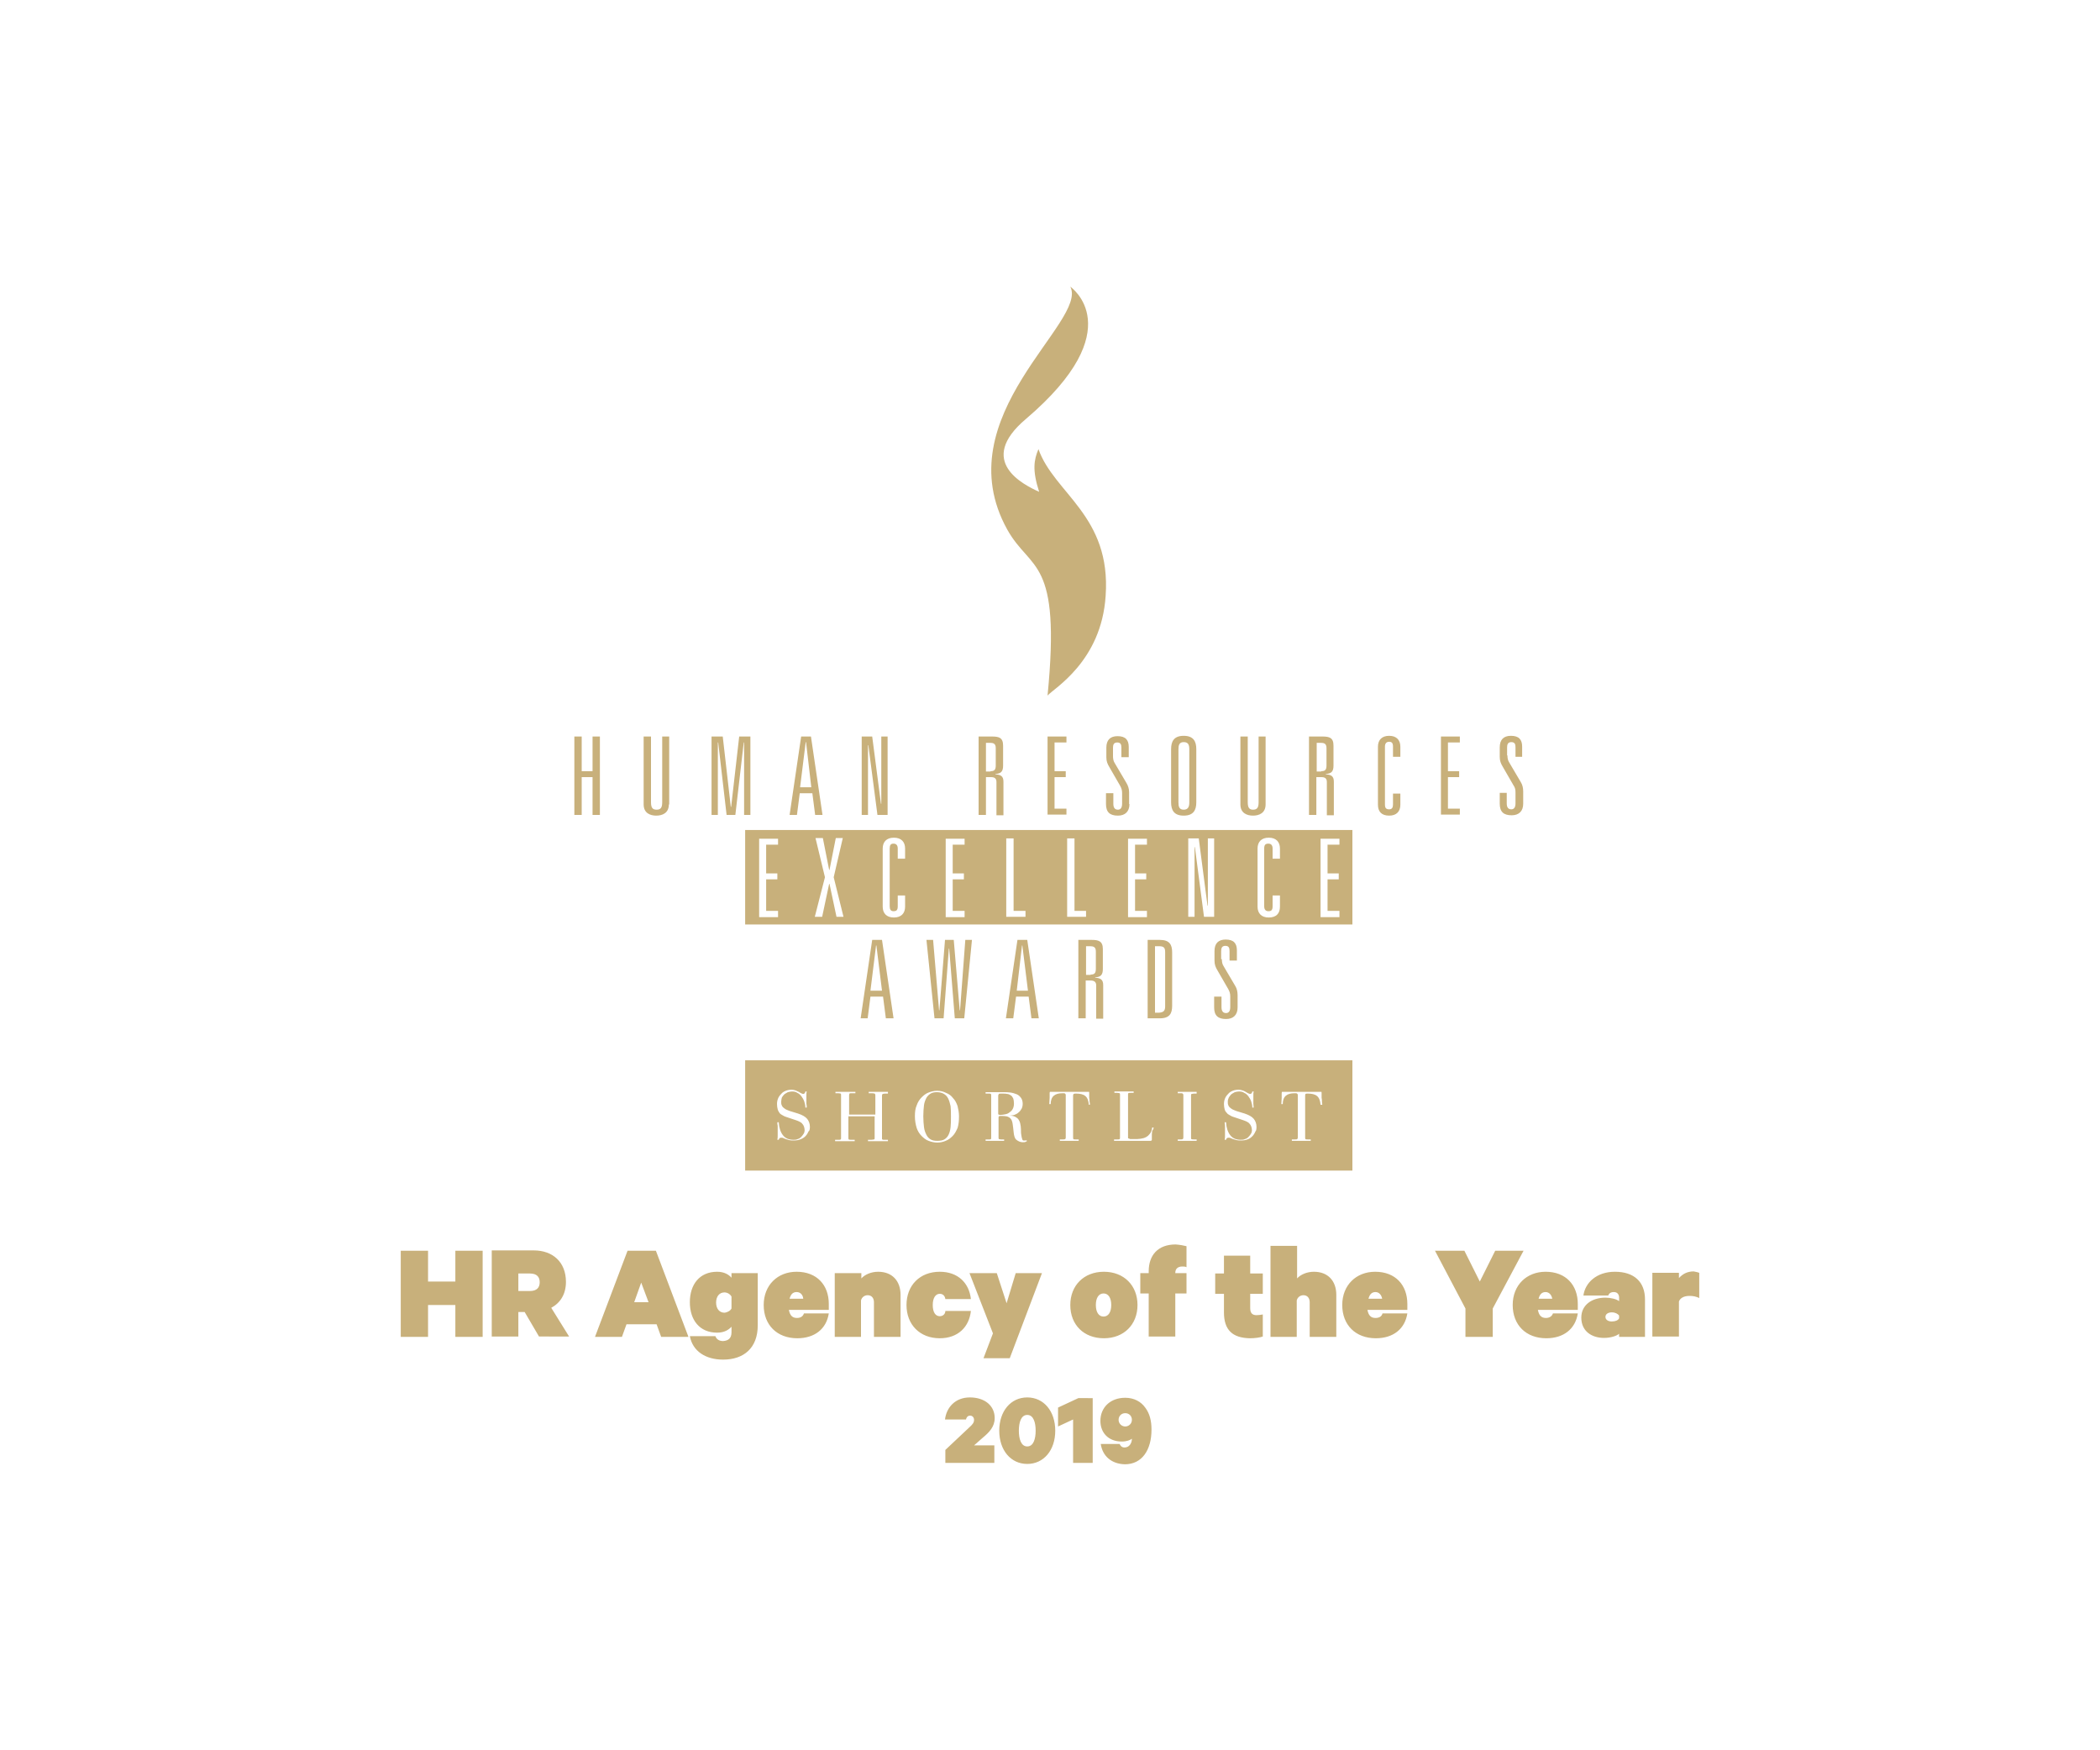 <?xml version="1.0" encoding="utf-8"?>
<!-- Generator: Adobe Illustrator 26.0.3, SVG Export Plug-In . SVG Version: 6.00 Build 0)  -->
<svg version="1.1" id="Ebene_1" xmlns="http://www.w3.org/2000/svg" xmlns:xlink="http://www.w3.org/1999/xlink" x="0px" y="0px"
	 viewBox="0 0 600 500" style="enable-background:new 0 0 600 500;" xml:space="preserve">
<style type="text/css">
	.st0{fill:#C8B07B;}
</style>
<path class="st0" d="M299.3,198.7c3.9-39.6-4.8-35.4-11.5-47.4c-18-32.4,23.2-59.4,18-69.4c0,0,17.6,12-12.7,37.8
	c-14.3,12.1-0.6,18.8,3.8,20.8c-2-6.2-1.5-9.1-0.2-12.2c4.5,12.7,20.8,19,19.2,41.9C314.7,189,301,196.7,299.3,198.7L299.3,198.7z
	 M386.4,264.1H212.9v-27h173.5V264.1L386.4,264.1z M222.3,261.9v-1.7h-3.4v-9h3.2v-1.7h-3.2v-8.2h3.4v-1.7h-5.4v22.4H222.3
	L222.3,261.9z M238.2,250.6l2.6-11.2h-2l-1.8,9.1h-0.1l-1.8-9.1h-2.1l2.7,11.2l-2.9,11.3h2.1l2-9.4h0.1l2,9.4h2L238.2,250.6
	L238.2,250.6z M258.6,259v-3.2h-2.1v3.1c0,1-0.3,1.4-1.2,1.4c-0.8,0-1.1-0.5-1.1-1.4v-16.5c0-1,0.3-1.4,1.1-1.4
	c0.8,0,1.2,0.5,1.2,1.4v2.9h2.1v-2.9c0-1.9-1.1-3.1-3.2-3.1c-2.1,0-3.2,1.2-3.2,3.1V259c0,1.9,1.1,3.1,3.2,3.1
	C257.5,262.1,258.6,260.9,258.6,259L258.6,259z M275.6,261.9v-1.7h-3.4v-9h3.2v-1.7h-3.2v-8.2h3.4v-1.7h-5.4v22.4H275.6L275.6,261.9
	z M293,261.9v-1.7h-3.4v-20.7h-2.1v22.4H293L293,261.9z M310.3,261.9v-1.7H307v-20.7h-2.1v22.4H310.3L310.3,261.9z M327.7,261.9
	v-1.7h-3.4v-9h3.2v-1.7h-3.2v-8.2h3.4v-1.7h-5.4v22.4H327.7L327.7,261.9z M346.9,261.9v-22.4h-1.8v19.2h-0.1l-2.5-19.2h-3v22.4h1.8
	v-19.9h0.1l2.6,19.9H346.9L346.9,261.9z M365.7,259v-3.2h-2.1v3.1c0,1-0.3,1.4-1.2,1.4c-0.8,0-1.2-0.5-1.2-1.4v-16.5
	c0-1,0.3-1.4,1.2-1.4c0.8,0,1.2,0.5,1.2,1.4v2.9h2.1v-2.9c0-1.9-1.1-3.1-3.2-3.1c-2.1,0-3.2,1.2-3.2,3.1V259c0,1.9,1.1,3.1,3.2,3.1
	C364.7,262.1,365.7,260.9,365.7,259L365.7,259z M382.7,261.9v-1.7h-3.4v-9h3.2v-1.7h-3.2v-8.2h3.4v-1.7h-5.4v22.4H382.7L382.7,261.9
	z M430.7,215.8c0,0.7,0.1,1.4,0.5,2l3.3,5.6c0.5,0.8,0.7,1.7,0.7,2.7v3.5c0,2.1-1.2,3.3-3.3,3.3c-2.3,0-3.4-1-3.4-3.3v-3.1h2v3
	c0,1.1,0.4,1.7,1.3,1.7c0.8,0,1.2-0.6,1.2-1.7v-3.1c0-0.8-0.1-1.4-0.6-2.1l-3-5.2c-0.6-1-0.9-1.7-0.9-2.9v-2.7
	c0-2.2,1.1-3.3,3.2-3.3c2.3,0,3.2,1.1,3.2,3.1v2.9H433v-2.7c0-0.9-0.2-1.5-1.2-1.5s-1.2,0.7-1.2,1.5V215.8L430.7,215.8z
	 M411.7,232.8v-22.4h5.4v1.7h-3.4v8.2h3.2v1.7h-3.2v9h3.4v1.7H411.7L411.7,232.8z M400.1,229.9c0,1.9-1.1,3.1-3.2,3.1
	c-2.2,0-3.2-1.2-3.2-3.1v-16.6c0-1.9,1.1-3.1,3.2-3.1c2.1,0,3.2,1.2,3.2,3.1v2.9h-2.1v-2.9c0-1-0.3-1.4-1.1-1.4
	c-0.8,0-1.2,0.5-1.2,1.4v16.5c0,1,0.3,1.4,1.2,1.4c0.8,0,1.1-0.5,1.1-1.4v-3.1h2.1V229.9L400.1,229.9z M379.1,232.8v-9.4
	c0-1.1-0.6-1.4-1.6-1.4h-1.4v10.8h-2.1v-22.4h3.8c2,0,3.2,0.3,3.2,2.6v5.7c0,1.7-0.6,2.3-2.2,2.4v0.1c1.5,0.1,2.3,0.5,2.3,2.1v9.6
	H379.1L379.1,232.8z M377.5,220.3c1,0,1.5-0.3,1.5-1.6v-5c0-1.3-0.7-1.5-1.7-1.5h-1.1v8.2H377.5L377.5,220.3z M361.6,229.8
	c0,2.5-1.9,3.2-3.6,3.2c-1.7,0-3.6-0.7-3.6-3.2v-19.4h2.1v18.8c0,1.6,0.5,2.1,1.5,2.1c1.1,0,1.6-0.5,1.6-2.1v-18.8h2V229.8
	L361.6,229.8z M341.8,229.2c0,2.2-0.8,3.8-3.6,3.8c-2.8,0-3.6-1.6-3.6-3.8V214c0-2.2,0.8-3.8,3.6-3.8c2.8,0,3.6,1.6,3.6,3.8V229.2
	L341.8,229.2z M339.8,229.2v-15.1c0-1.2-0.2-2.1-1.6-2.1c-1.3,0-1.5,0.9-1.5,2.1v15.1c0,1.2,0.2,2.1,1.5,2.1
	C339.5,231.3,339.8,230.4,339.8,229.2L339.8,229.2z M322.7,229.7c0,2.1-1.2,3.3-3.3,3.3c-2.3,0-3.4-1-3.4-3.3v-3.1h2.1v3
	c0,1.1,0.4,1.7,1.3,1.7c0.8,0,1.2-0.6,1.2-1.7v-3.1c0-0.8-0.2-1.4-0.6-2.1l-3-5.2c-0.6-1-0.9-1.7-0.9-2.9v-2.7
	c0-2.2,1.1-3.3,3.2-3.3c2.3,0,3.2,1.1,3.2,3.1v2.9h-2.1v-2.7c0-0.9-0.2-1.5-1.2-1.5c-1,0-1.2,0.7-1.2,1.5v2.4c0,0.7,0.1,1.4,0.5,2
	l3.3,5.6c0.5,0.8,0.8,1.7,0.8,2.7V229.7L322.7,229.7z M299.3,232.8v-22.4h5.4v1.7h-3.4v8.2h3.2v1.7h-3.2v9h3.4v1.7H299.3
	L299.3,232.8z M284.7,232.8v-9.4c0-1.1-0.6-1.4-1.6-1.4h-1.4v10.8h-2.1v-22.4h3.8c2,0,3.2,0.3,3.2,2.6v5.7c0,1.7-0.6,2.3-2.2,2.4
	v0.1c1.5,0.1,2.3,0.5,2.3,2.1v9.6H284.7L284.7,232.8z M283,220.3c1,0,1.5-0.3,1.5-1.6v-5c0-1.3-0.7-1.5-1.7-1.5h-1.1v8.2H283
	L283,220.3z M250.7,232.8l-2.6-19.9H248v19.9h-1.8v-22.4h3l2.5,19.2h0.1v-19.2h1.8v22.4H250.7L250.7,232.8z M232.9,232.8l-0.8-6.2
	h-3.6l-0.8,6.2h-2.1l3.3-22.4h2.8l3.3,22.4H232.9L232.9,232.8z M231.8,224.9l-1.5-12.9h-0.1l-1.6,12.9H231.8L231.8,224.9z
	 M212.6,232.8v-20.7h-0.1l-2.4,20.7h-2.5l-2.4-20.7h-0.1v20.7h-1.8v-22.4h3.2l2.3,20.1h0.1l2.3-20.1h3.2v22.4H212.6L212.6,232.8z
	 M191.1,229.8c0,2.5-1.9,3.2-3.6,3.2c-1.7,0-3.6-0.7-3.6-3.2v-19.4h2.1v18.8c0,1.6,0.5,2.1,1.6,2.1c1.1,0,1.6-0.5,1.6-2.1v-18.8h2
	V229.8L191.1,229.8z M169.3,232.8V222h-3.1v10.8h-2.1v-22.4h2.1v9.9h3.1v-9.9h2.1v22.4H169.3L169.3,232.8z M349.1,274
	c0,0.7,0.1,1.4,0.5,2l3.3,5.6c0.5,0.8,0.7,1.7,0.7,2.7v3.5c0,2.1-1.2,3.3-3.3,3.3c-2.3,0-3.4-1-3.4-3.3v-3.1h2.1v3
	c0,1.1,0.4,1.7,1.3,1.7c0.8,0,1.2-0.6,1.2-1.7v-3.1c0-0.8-0.2-1.4-0.6-2.1l-3-5.2c-0.6-1-0.9-1.7-0.9-2.9v-2.7
	c0-2.2,1.1-3.3,3.2-3.3c2.3,0,3.2,1.1,3.2,3.1v2.9h-2.1v-2.7c0-0.9-0.2-1.5-1.2-1.5c-1,0-1.2,0.7-1.2,1.5V274L349.1,274z
	 M334.9,287.3c0,2.2-0.7,3.6-3.5,3.6h-3.5v-22.4h3.5c2.8,0,3.5,1.4,3.5,3.6V287.3L334.9,287.3z M332.9,287.5V272
	c0-1.3-0.4-1.7-1.8-1.7H330v19h1.1C332.4,289.2,332.9,288.8,332.9,287.5L332.9,287.5z M313.2,290.9v-9.4c0-1.1-0.7-1.4-1.6-1.4h-1.4
	v10.8h-2.1v-22.4h3.8c1.9,0,3.2,0.3,3.2,2.6v5.7c0,1.7-0.6,2.3-2.2,2.4v0.1c1.5,0.1,2.3,0.5,2.3,2.1v9.6H313.2L313.2,290.9z
	 M311.6,278.4c1,0,1.5-0.3,1.5-1.6v-5c0-1.3-0.7-1.5-1.7-1.5h-1.1v8.2H311.6L311.6,278.4z M294.7,290.9l-0.8-6.2h-3.6l-0.8,6.2h-2.1
	l3.3-22.4h2.8l3.3,22.4H294.7L294.7,290.9z M293.7,283l-1.6-12.9h-0.1l-1.5,12.9H293.7L293.7,283z M275.5,290.9h-2.7l-1.6-19.9h-0.1
	l-1.5,19.9H267l-2.3-22.4h1.9l1.7,20.1h0.1l1.6-20.1h2.5l1.7,20.1h0.1l1.5-20.1h1.9L275.5,290.9L275.5,290.9z M253.1,290.9l-0.8-6.2
	h-3.6l-0.8,6.2h-2l3.3-22.4h2.8l3.3,22.4H253.1L253.1,290.9z M252,283l-1.6-12.9h-0.1l-1.6,12.9H252L252,283z M270.9,313.8
	c-0.3-0.6-0.7-1-1.2-1.3s-1.2-0.5-2-0.5c-0.7,0-1.3,0.1-1.8,0.4c-0.5,0.3-0.9,0.7-1.2,1.2c-0.3,0.6-0.6,1.3-0.7,2.1
	c-0.1,0.9-0.2,1.9-0.2,3.2c0,1.2,0.1,2.2,0.2,3.1c0.1,0.9,0.4,1.6,0.7,2.2c0.3,0.6,0.7,1,1.2,1.3c0.5,0.3,1.1,0.4,1.9,0.4
	c0.8,0,1.5-0.1,2-0.4c0.5-0.3,0.9-0.7,1.2-1.3c0.3-0.6,0.5-1.3,0.6-2.2c0.1-0.9,0.1-1.9,0.1-3c0-1.1,0-2.1-0.1-3
	C271.4,315.1,271.2,314.4,270.9,313.8z M289.4,316.7c0.2-0.4,0.3-0.9,0.3-1.5c0-0.6-0.1-1.1-0.2-1.4c-0.2-0.4-0.4-0.7-0.7-0.9
	c-0.3-0.2-0.7-0.4-1.1-0.4c-0.4-0.1-0.9-0.1-1.5-0.1c-0.5,0-0.7,0-0.8,0.1s-0.2,0.3-0.2,0.6v4.9c0,0.2,0,0.3,0.1,0.4
	c0.1,0,0.2,0.1,0.5,0.1c0.5,0,1-0.1,1.5-0.2c0.5-0.1,0.9-0.3,1.2-0.6C288.9,317.5,289.2,317.1,289.4,316.7z M386.4,302.9v31.5H212.9
	v-31.5H386.4z M231.4,321.9c0-0.9-0.3-1.7-0.8-2.3c-0.5-0.6-1.4-1.1-2.6-1.5l-2.3-0.7c-0.5-0.2-0.8-0.3-1.2-0.5
	c-0.3-0.2-0.6-0.4-0.8-0.6s-0.3-0.4-0.4-0.7c-0.1-0.2-0.1-0.5-0.1-0.9c0-0.4,0.1-0.8,0.2-1.2c0.2-0.3,0.4-0.6,0.7-0.9
	c0.3-0.2,0.6-0.4,1-0.6c0.4-0.1,0.8-0.2,1.2-0.2c0.6,0,1.1,0.1,1.5,0.4c0.5,0.2,0.9,0.6,1.2,1c0.3,0.4,0.6,0.9,0.8,1.5
	c0.2,0.6,0.3,1.1,0.3,1.7h0.4c0-0.3,0-0.7-0.1-1.1c0-0.4,0-0.9,0-1.3c0-0.4,0-0.8,0-1.2c0-0.4,0-0.7,0.1-1h-0.4
	c0,0.2-0.1,0.4-0.2,0.5c-0.1,0.1-0.2,0.2-0.4,0.2c-0.2,0-0.4-0.1-0.6-0.2c-0.2-0.1-0.4-0.2-0.7-0.4c-0.3-0.1-0.6-0.3-0.9-0.4
	c-0.3-0.1-0.7-0.2-1.1-0.2c-0.6,0-1.2,0.1-1.7,0.3c-0.5,0.2-1,0.5-1.3,0.9c-0.4,0.4-0.7,0.8-0.9,1.3c-0.2,0.5-0.3,1-0.3,1.6
	c0,0.6,0.1,1.1,0.2,1.5c0.1,0.4,0.3,0.7,0.5,1c0.2,0.3,0.5,0.5,0.9,0.7c0.3,0.2,0.7,0.4,1.1,0.5l2.7,0.9c0.4,0.1,0.7,0.3,1,0.4
	c0.3,0.2,0.6,0.3,0.8,0.6c0.2,0.2,0.4,0.5,0.5,0.8c0.1,0.3,0.2,0.7,0.2,1.1c0,0.3-0.1,0.7-0.3,1c-0.2,0.3-0.4,0.6-0.7,0.9
	c-0.3,0.3-0.6,0.5-1,0.6c-0.4,0.2-0.8,0.2-1.2,0.2c-1.3,0-2.3-0.4-3-1.3c-0.7-0.9-1.1-2.1-1.2-3.7h-0.4c0,0.3,0,0.7,0.1,1
	c0,0.4,0,0.8,0,1.2c0,0.5,0,1,0,1.5c0,0.5,0,0.9-0.1,1.3h0.4c0.1-0.4,0.3-0.6,0.7-0.6c0.2,0,0.4,0,0.6,0.1c0.2,0.1,0.4,0.2,0.7,0.3
	c0.3,0.1,0.6,0.2,1,0.3c0.4,0.1,0.8,0.1,1.3,0.1c0.7,0,1.3-0.1,1.8-0.3c0.6-0.2,1.1-0.5,1.5-0.9c0.4-0.4,0.7-0.9,0.9-1.4
	C231.3,323.1,231.4,322.5,231.4,321.9z M254,311.9c-0.5,0-0.9,0-1.4,0c-0.4,0-0.9,0-1.4,0c-0.5,0-1,0-1.6,0c-0.5,0-1,0-1.4,0v0.4
	l1,0c0.4,0,0.6,0.1,0.7,0.1c0.1,0.1,0.2,0.2,0.2,0.5v5.2c0,0.2,0,0.2,0,0.3c0,0-0.1,0-0.3,0h-6.9c-0.2,0-0.2,0-0.3,0
	c0,0,0-0.1,0-0.3v-5.2c0-0.2,0.1-0.4,0.1-0.5c0.1-0.1,0.3-0.1,0.8-0.1l0.9,0v-0.4c-0.4,0-0.9,0-1.4,0c-0.5,0-1,0-1.5,0
	c-0.5,0-1,0-1.5,0c-0.5,0-0.9,0-1.3,0v0.4l0.8,0c0.4,0,0.6,0.1,0.7,0.1c0.1,0.1,0.1,0.2,0.1,0.4V325c0,0.1,0,0.2,0,0.3
	c0,0.1-0.1,0.1-0.1,0.2c-0.1,0-0.2,0.1-0.3,0.1c-0.1,0-0.3,0-0.5,0l-0.8,0v0.4c0.4,0,0.8,0,1.3,0c0.5,0,0.9,0,1.4,0c0.5,0,1,0,1.5,0
	c0.5,0,1,0,1.4,0v-0.4l-0.9,0c-0.4,0-0.7,0-0.8-0.1c-0.1-0.1-0.1-0.2-0.1-0.4v-5.9c0-0.2,0-0.2,0-0.3c0,0,0.1,0,0.3,0h6.9
	c0.2,0,0.2,0,0.3,0c0,0,0,0.1,0,0.3v5.9c0,0.2,0,0.4-0.2,0.4c-0.1,0-0.4,0.1-0.7,0.1l-1,0v0.4c0.4,0,0.9,0,1.4,0c0.5,0,1,0,1.6,0
	c0.5,0,1,0,1.4,0c0.5,0,0.9,0,1.3,0v-0.4l-0.8,0c-0.2,0-0.4,0-0.5,0c-0.1,0-0.2,0-0.3-0.1c-0.1,0-0.1-0.1-0.1-0.2c0-0.1,0-0.2,0-0.3
	v-12c0-0.3,0.1-0.4,0.2-0.5c0.1,0,0.3-0.1,0.7-0.1l0.8,0V311.9z M274,318.9c0-1.1-0.2-2-0.4-2.9c-0.3-0.9-0.7-1.7-1.3-2.3
	c-0.5-0.7-1.2-1.2-2-1.5c-0.8-0.4-1.6-0.6-2.6-0.6c-0.8,0-1.6,0.2-2.4,0.5c-0.8,0.3-1.4,0.8-2,1.4c-0.6,0.6-1.1,1.4-1.4,2.3
	c-0.4,0.9-0.5,1.9-0.5,3.1c0,1.2,0.2,2.3,0.5,3.3c0.3,0.9,0.8,1.7,1.4,2.3c0.6,0.6,1.2,1.1,2,1.4c0.8,0.3,1.6,0.5,2.5,0.5
	c0.9,0,1.7-0.2,2.4-0.5c0.8-0.3,1.4-0.8,2-1.4c0.6-0.6,1-1.4,1.4-2.3C273.9,321.2,274,320.1,274,318.9z M293.4,326l-0.1-0.3
	c-0.1,0.1-0.2,0.1-0.4,0.1c-0.2,0-0.3,0-0.5,0c-0.1,0-0.2-0.1-0.2-0.1c-0.1-0.1-0.1-0.2-0.2-0.5c-0.1-0.2-0.1-0.5-0.2-1
	c-0.1-0.4-0.1-1-0.1-1.6c0-0.6-0.1-1.1-0.2-1.6c-0.1-0.5-0.3-0.9-0.5-1.2c-0.2-0.3-0.6-0.6-1-0.8c-0.4-0.2-1-0.3-1.6-0.3
	c0.5,0,1-0.1,1.4-0.2c0.5-0.2,0.9-0.4,1.2-0.7c0.4-0.3,0.6-0.6,0.9-1.1c0.2-0.4,0.3-0.9,0.3-1.4c0-0.7-0.2-1.3-0.5-1.7
	c-0.3-0.4-0.7-0.8-1.2-1s-1.1-0.4-1.8-0.5c-0.7-0.1-1.4-0.1-2.1-0.1c-0.3,0-0.6,0-1.1,0c-0.4,0-0.9,0-1.3,0c-0.4,0-0.9,0-1.3,0
	c-0.4,0-0.9,0-1.3,0v0.4l0.8,0c0.4,0,0.6,0,0.7,0.1c0.1,0.1,0.1,0.2,0.1,0.5v11.9c0,0.3,0,0.5-0.1,0.5c-0.1,0.1-0.2,0.1-0.5,0.1
	l-1,0v0.4c0.4,0,0.8,0,1.3,0c0.5,0,0.9,0,1.4,0c0.5,0,0.9,0,1.3,0c0.4,0,0.8,0,1.3,0v-0.4l-0.9,0c-0.3,0-0.5-0.1-0.6-0.1
	c-0.1-0.1-0.1-0.2-0.1-0.5v-5.5c0-0.3,0-0.4,0.1-0.5c0.1-0.1,0.2-0.1,0.5-0.1c0.7,0,1.2,0,1.7,0.1c0.4,0.1,0.8,0.3,1.1,0.6
	c0.3,0.3,0.5,0.8,0.6,1.4c0.1,0.6,0.2,1.4,0.3,2.4c0.1,1.1,0.3,1.9,0.8,2.3c0.5,0.4,1.1,0.7,1.8,0.7c0.3,0,0.6,0,0.8-0.1
	C293,326.2,293.2,326.1,293.4,326z M311.4,315.6c0-0.2,0-0.5-0.1-0.9c0-0.4,0-0.7-0.1-1.1c0-0.3,0-0.6,0-0.9c0-0.3,0-0.4,0-0.5
	c0-0.2,0-0.3-0.1-0.3c0,0-0.2,0-0.4,0c-0.8,0-1.7,0-2.6,0c-0.9,0-1.8,0-2.6,0c-0.9,0-1.8,0-2.6,0c-0.9,0-1.7,0-2.5,0
	c-0.2,0-0.4,0-0.4,0c0,0-0.1,0.1-0.1,0.3c0,0.1,0,0.2,0,0.5c0,0.3,0,0.6,0,0.9l-0.1,1.8h0.4c0-1.1,0.3-1.9,0.9-2.4
	c0.6-0.5,1.4-0.7,2.5-0.7c0.4,0,0.6,0,0.7,0.1c0.1,0.1,0.2,0.2,0.2,0.4V325c0,0.2-0.1,0.4-0.2,0.4c-0.1,0.1-0.4,0.1-0.7,0.1l-0.8,0
	v0.4c0.4,0,0.8,0,1.3,0c0.5,0,0.9,0,1.4,0c0.5,0,1,0,1.4,0c0.4,0,0.9,0,1.3,0v-0.4l-0.8,0c-0.4,0-0.7,0-0.7-0.1
	c-0.1-0.1-0.1-0.2-0.1-0.5v-12c0-0.2,0.1-0.4,0.2-0.4c0.1-0.1,0.3-0.1,0.7-0.1c1.1,0,2,0.2,2.6,0.7c0.6,0.5,0.9,1.3,1,2.5H311.4z
	 M329.6,322.1h-0.4c-0.1,0.7-0.3,1.3-0.6,1.7c-0.3,0.4-0.7,0.8-1.1,1c-0.5,0.3-1,0.4-1.6,0.5c-0.6,0.1-1.2,0.1-1.8,0.1
	c-0.2,0-0.3,0-0.4,0c-0.1,0-0.3,0-0.5,0c-0.2,0-0.4,0-0.5-0.1c-0.1,0-0.2-0.1-0.3-0.1c-0.1,0-0.1-0.1-0.1-0.2c0-0.1,0-0.2,0-0.3v-12
	c0-0.2,0-0.4,0.1-0.4c0.1-0.1,0.3-0.1,0.7-0.1l0.8,0v-0.4c-0.4,0-0.9,0-1.4,0c-0.5,0-1,0-1.5,0c-0.5,0-0.9,0-1.4,0
	c-0.4,0-0.8,0-1.2,0v0.4l0.8,0c0.4,0,0.6,0.1,0.7,0.1c0.1,0.1,0.1,0.2,0.1,0.4V325c0,0.2,0,0.3-0.1,0.4c-0.1,0.1-0.3,0.1-0.8,0.1
	l-0.8,0v0.4c0.3,0,0.7,0,1.2,0c0.4,0,0.9,0,1.4,0c0.9,0,1.8,0,2.7,0c0.9,0,1.7,0,2.4,0c0.7,0,1.3,0,1.8,0c0.5,0,0.8,0,0.8,0
	c0.2,0,0.3,0,0.4-0.1c0.1-0.1,0.1-0.1,0.1-0.2c0-0.2,0-0.4,0-0.7c0-0.3,0-0.6,0-0.9c0-0.3,0.1-0.6,0.1-1
	C329.5,322.7,329.6,322.4,329.6,322.1z M342,311.9c-0.4,0-0.8,0-1.2,0c-0.5,0-1,0-1.6,0c-0.6,0-1.1,0-1.5,0c-0.4,0-0.8,0-1.2,0v0.4
	l0.7,0c0.3,0,0.6,0,0.7,0.1c0.1,0.1,0.2,0.2,0.2,0.4V325c0,0.2-0.1,0.4-0.2,0.4c-0.1,0.1-0.3,0.1-0.7,0.1l-0.7,0v0.4
	c0.4,0,0.8,0,1.2,0c0.4,0,0.9,0,1.4,0c0.5,0,1,0,1.5,0c0.5,0,0.9,0,1.3,0v-0.4l-0.7,0c-0.4,0-0.6,0-0.8-0.1c-0.1,0-0.1-0.2-0.1-0.4
	v-12.1c0-0.2,0-0.4,0.2-0.4c0.1,0,0.4-0.1,0.7-0.1l0.7,0V311.9z M359,321.9c0-0.9-0.3-1.7-0.8-2.3c-0.5-0.6-1.4-1.1-2.6-1.5
	l-2.3-0.7c-0.5-0.2-0.8-0.3-1.2-0.5c-0.3-0.2-0.6-0.4-0.8-0.6c-0.2-0.2-0.3-0.4-0.4-0.7c-0.1-0.2-0.1-0.5-0.1-0.9
	c0-0.4,0.1-0.8,0.3-1.2c0.2-0.3,0.4-0.6,0.7-0.9c0.3-0.2,0.6-0.4,1-0.6c0.4-0.1,0.8-0.2,1.2-0.2c0.6,0,1.1,0.1,1.5,0.4
	c0.5,0.2,0.9,0.6,1.2,1c0.3,0.4,0.6,0.9,0.8,1.5c0.2,0.6,0.3,1.1,0.3,1.7h0.4c0-0.3-0.1-0.7-0.1-1.1c0-0.4,0-0.9,0-1.3
	c0-0.4,0-0.8,0-1.2c0-0.4,0-0.7,0.1-1h-0.4c0,0.2-0.1,0.4-0.2,0.5c-0.1,0.1-0.2,0.2-0.4,0.2c-0.2,0-0.4-0.1-0.6-0.2
	c-0.2-0.1-0.4-0.2-0.7-0.4c-0.2-0.1-0.5-0.3-0.9-0.4c-0.3-0.1-0.7-0.2-1.1-0.2c-0.6,0-1.2,0.1-1.7,0.3c-0.5,0.2-1,0.5-1.3,0.9
	c-0.4,0.4-0.7,0.8-0.9,1.3c-0.2,0.5-0.3,1-0.3,1.6c0,0.6,0.1,1.1,0.2,1.5c0.1,0.4,0.3,0.7,0.6,1c0.2,0.3,0.5,0.5,0.9,0.7
	c0.3,0.2,0.7,0.4,1.1,0.5l2.7,0.9c0.4,0.1,0.7,0.3,1,0.4c0.3,0.2,0.6,0.3,0.8,0.6c0.2,0.2,0.4,0.5,0.5,0.8c0.1,0.3,0.2,0.7,0.2,1.1
	c0,0.3-0.1,0.7-0.3,1c-0.2,0.3-0.4,0.6-0.7,0.9c-0.3,0.3-0.6,0.5-1,0.6c-0.4,0.2-0.8,0.2-1.2,0.2c-1.3,0-2.3-0.4-3-1.3
	c-0.7-0.9-1.1-2.1-1.2-3.7h-0.4c0,0.3,0.1,0.7,0.1,1c0,0.4,0,0.8,0,1.2c0,0.5,0,1,0,1.5c0,0.5,0,0.9-0.1,1.3h0.4
	c0.1-0.4,0.3-0.6,0.7-0.6c0.2,0,0.4,0,0.6,0.1c0.2,0.1,0.4,0.2,0.7,0.3c0.3,0.1,0.6,0.2,1,0.3c0.4,0.1,0.8,0.1,1.3,0.1
	c0.7,0,1.3-0.1,1.8-0.3c0.6-0.2,1-0.5,1.4-0.9c0.4-0.4,0.7-0.9,0.9-1.4C358.9,323.1,359,322.5,359,321.9z M377.8,315.6
	c0-0.2-0.1-0.5-0.1-0.9c0-0.4,0-0.7-0.1-1.1c0-0.3,0-0.6,0-0.9c0-0.3,0-0.4,0-0.5c0-0.2,0-0.3-0.1-0.3c0,0-0.2,0-0.4,0
	c-0.8,0-1.7,0-2.6,0c-0.9,0-1.8,0-2.7,0c-0.9,0-1.8,0-2.6,0c-0.9,0-1.7,0-2.5,0c-0.2,0-0.4,0-0.4,0c0,0-0.1,0.1-0.1,0.3
	c0,0.1,0,0.2,0,0.5c0,0.3,0,0.6,0,0.9l-0.1,1.8h0.4c0-1.1,0.3-1.9,0.9-2.4c0.6-0.5,1.4-0.7,2.5-0.7c0.3,0,0.6,0,0.7,0.1
	c0.1,0.1,0.2,0.2,0.2,0.4V325c0,0.2-0.1,0.4-0.2,0.4c-0.1,0.1-0.3,0.1-0.7,0.1l-0.8,0v0.4c0.4,0,0.8,0,1.3,0c0.5,0,0.9,0,1.4,0
	c0.5,0,1,0,1.4,0c0.5,0,0.9,0,1.3,0v-0.4l-0.8,0c-0.4,0-0.6,0-0.7-0.1c-0.1-0.1-0.1-0.2-0.1-0.5v-12c0-0.2,0.1-0.4,0.1-0.4
	c0.1-0.1,0.4-0.1,0.7-0.1c1.1,0,2,0.2,2.6,0.7c0.6,0.5,0.9,1.3,1,2.5H377.8z M278.3,405.6c0-0.7-0.5-1.2-1.1-1.2
	c-0.8,0-1.1,0.6-1.2,1.1h-6c0.4-3.4,2.9-6.3,7.1-6.3c4.3,0,7.1,2.4,7.1,5.9c0,2.5-1.6,4.1-3.4,5.6l-2.5,2.2h5.8v5h-14v-3.7l6.8-6.4
	C277.9,406.9,278.3,406.4,278.3,405.6L278.3,405.6z M293.5,418.2c-4.7,0-8-3.9-8-9.5c0-5.6,3.3-9.5,8-9.5c4.7,0,8,3.9,8,9.5
	C301.5,414.3,298.2,418.2,293.5,418.2L293.5,418.2z M293.5,404.2c-1.8,0-2.4,2.2-2.4,4.5s0.6,4.5,2.4,4.5c1.8,0,2.4-2.2,2.4-4.5
	S295.3,404.2,293.5,404.2L293.5,404.2z M312.2,399.5v18.4h-5.6v-12.4l-4.3,2v-5.4l5.8-2.7H312.2L312.2,399.5z M323.4,405.6
	c0-1.1-0.8-1.9-1.9-1.9c-1.1,0-1.9,0.8-1.9,1.9c0,1.1,0.9,1.9,1.9,1.9C322.5,407.5,323.4,406.7,323.4,405.6L323.4,405.6z
	 M314.5,412.5h5.4c0.2,0.5,0.6,1,1.4,1c1.4,0,2.1-1.3,2.1-2.5v0c-0.5,0.4-1.5,0.8-2.9,0.8c-3.8,0-6.1-2.5-6.1-5.9
	c0-3.8,2.8-6.6,7.1-6.6c2.5,0,4.5,1.1,5.7,2.8c1.3,1.7,1.8,3.8,1.8,6.3c0,5.8-2.7,9.9-7.6,9.9C317.5,418.2,315,415.9,314.5,412.5
	L314.5,412.5z M130.1,357.3h7.8v24.6h-7.8v-9.1h-7.8v9.1h-7.8v-24.6h7.8v8.8h7.8V357.3L130.1,357.3z M149.9,374.8h-1.8v7h-7.6v-24.6
	h12c5.4,0,9.2,3.3,9.2,9c0,3.5-1.6,6-4.2,7.4l5.1,8.2H154L149.9,374.8L149.9,374.8z M148.1,363.8v5h3.3c2,0,2.8-1,2.8-2.5
	c0-1.5-0.8-2.5-2.8-2.5H148.1L148.1,363.8z M179.3,357.3h8.1l9.3,24.6h-7.8l-1.3-3.6h-8.6l-1.3,3.6H170L179.3,357.3L179.3,357.3z
	 M183.2,366.4l-2,5.6h4.1L183.2,366.4L183.2,366.4z M209,380.6V379c-0.8,0.9-2.1,1.7-4.1,1.7c-5,0-7.8-3.6-7.8-8.7
	c0-5.1,2.8-8.7,7.8-8.7c2,0,3.3,0.8,4.1,1.7v-1.3h7.5v14.9c0,6.5-4,9.8-9.9,9.8c-5,0-8.7-2.4-9.5-6.7h7.3c0.3,0.9,1.1,1.4,2.2,1.4
	C208,383,209,382.4,209,380.6L209,380.6z M209,373.8v-3.4c-0.3-0.6-1.1-1.2-2-1.2c-1.5,0-2.4,1.2-2.4,2.9c0,1.7,0.9,2.9,2.4,2.9
	C207.9,374.9,208.7,374.4,209,373.8L209,373.8z M229.7,375.2h7.1c-0.7,4.5-4.1,7.1-9,7.1c-5.8,0-9.6-3.8-9.6-9.5
	c0-5.7,4-9.5,9.4-9.5c5.8,0,9.2,3.8,9.2,9.2v1.7h-11.4c0.3,1.6,1,2.3,2.3,2.3C228.7,376.5,229.4,376.1,229.7,375.2L229.7,375.2z
	 M227.6,369.1c-1.1,0-1.7,0.7-2,1.9h3.9C229.4,369.9,228.7,369.1,227.6,369.1L227.6,369.1z M238.5,381.9v-18.2h7.6v1.5
	c1-1.1,2.8-1.9,4.8-1.9c4,0,6.4,2.6,6.4,6.6v12h-7.6V372c0-1.1-0.6-2-1.8-2c-0.9,0-1.7,0.6-1.9,1.5v10.4H238.5L238.5,381.9z
	 M259,372.8c0-5.6,3.8-9.5,9.5-9.5c5.2,0,8.4,3.2,8.9,7.8h-7.3c-0.1-0.8-0.6-1.5-1.6-1.5c-1.2,0-2,1.2-2,3.2c0,2.1,0.8,3.2,2,3.2
	c1,0,1.6-0.7,1.6-1.5h7.3c-0.5,4.6-3.7,7.8-8.9,7.8C262.8,382.3,259,378.4,259,372.8L259,372.8z M288.5,388H281l2.7-7.1l-6.7-17.2
	h7.8l2.8,8.6l2.6-8.6h7.5L288.5,388L288.5,388z M325,372.8c0,5.6-3.9,9.5-9.6,9.5c-5.7,0-9.6-3.8-9.6-9.5c0-5.6,3.9-9.5,9.6-9.5
	C321.1,363.3,325,367.2,325,372.8L325,372.8z M317.5,372.8c0-2-0.8-3.3-2.2-3.3c-1.4,0-2.2,1.3-2.2,3.3s0.8,3.3,2.2,3.3
	C316.7,376.1,317.5,374.8,317.5,372.8L317.5,372.8z M339,356v6c-0.4-0.2-0.7-0.2-1.2-0.2c-1.2,0-2,0.6-2,1.8v0.1h3.2v5.8h-3.2v12.3
	h-7.6v-12.3h-2.4v-5.8h2.4v-0.5c0-4.6,2.6-7.7,7.7-7.7C337.2,355.6,338.2,355.8,339,356L339,356z M349.7,374.9v-5.3h-2.5v-5.8h2.5
	v-5.1h7.5v5.1h3.6v5.8h-3.6v4.1c0,1.4,0.6,2,1.8,2c0.6,0,1.3-0.1,1.8-0.2v6.3c-0.8,0.3-2.3,0.5-3.7,0.5
	C352.2,382.2,349.7,380,349.7,374.9L349.7,374.9z M363,381.9v-26h7.6v9.3c1-1.1,2.8-1.9,4.8-1.9c4,0,6.4,2.6,6.4,6.6v12h-7.6V372
	c0-1.1-0.6-2-1.8-2c-0.9,0-1.7,0.6-1.9,1.5v10.4H363L363,381.9z M395,375.2h7.1c-0.7,4.5-4.1,7.1-9,7.1c-5.8,0-9.6-3.8-9.6-9.5
	c0-5.7,4-9.5,9.4-9.5c5.8,0,9.2,3.8,9.2,9.2v1.7h-11.4c0.3,1.6,1,2.3,2.3,2.3C394,376.5,394.8,376.1,395,375.2L395,375.2z
	 M393,369.1c-1.1,0-1.7,0.7-2,1.9h3.9C394.7,369.9,394,369.1,393,369.1L393,369.1z M422.8,366.1l4.4-8.8h8.1l-8.8,16.5v8.1h-7.8
	v-8.1l-8.7-16.5h8.4L422.8,366.1L422.8,366.1z M443.7,375.2h7.1c-0.7,4.5-4.1,7.1-9,7.1c-5.8,0-9.6-3.8-9.6-9.5c0-5.7,4-9.5,9.4-9.5
	c5.8,0,9.2,3.8,9.2,9.2v1.7h-11.4c0.3,1.6,1,2.3,2.3,2.3C442.6,376.5,443.4,376.1,443.7,375.2L443.7,375.2z M441.6,369.1
	c-1.1,0-1.7,0.7-2,1.9h3.9C443.3,369.9,442.6,369.1,441.6,369.1L441.6,369.1z M470,381.9h-7.4V381c-0.6,0.6-2.4,1.2-4.3,1.2
	c-3.5,0-6.5-1.9-6.5-5.8c0-3.6,3-5.7,6.9-5.7c1.4,0,3.2,0.4,3.9,1v-1c0-0.8-0.4-1.6-1.5-1.6c-0.9,0-1.4,0.4-1.6,1h-7.1
	c0.5-3.7,3.8-6.8,9-6.8c5.5,0,8.6,2.9,8.6,7.9V381.9L470,381.9z M462.6,376.6v-0.8c-0.4-0.5-1.1-0.9-2.1-0.9c-0.9,0-1.8,0.4-1.8,1.3
	s0.9,1.3,1.8,1.3C461.5,377.5,462.3,377.2,462.6,376.6L462.6,376.6z M485.5,363.6v7.2c-0.9-0.4-1.6-0.6-2.8-0.6
	c-1.7,0-2.7,0.7-3,1.6v10h-7.6v-18.2h7.6v1.5c1-1.1,2.3-1.9,4.2-1.9C484.6,363.3,485.2,363.5,485.5,363.6L485.5,363.6z"/>
</svg>
